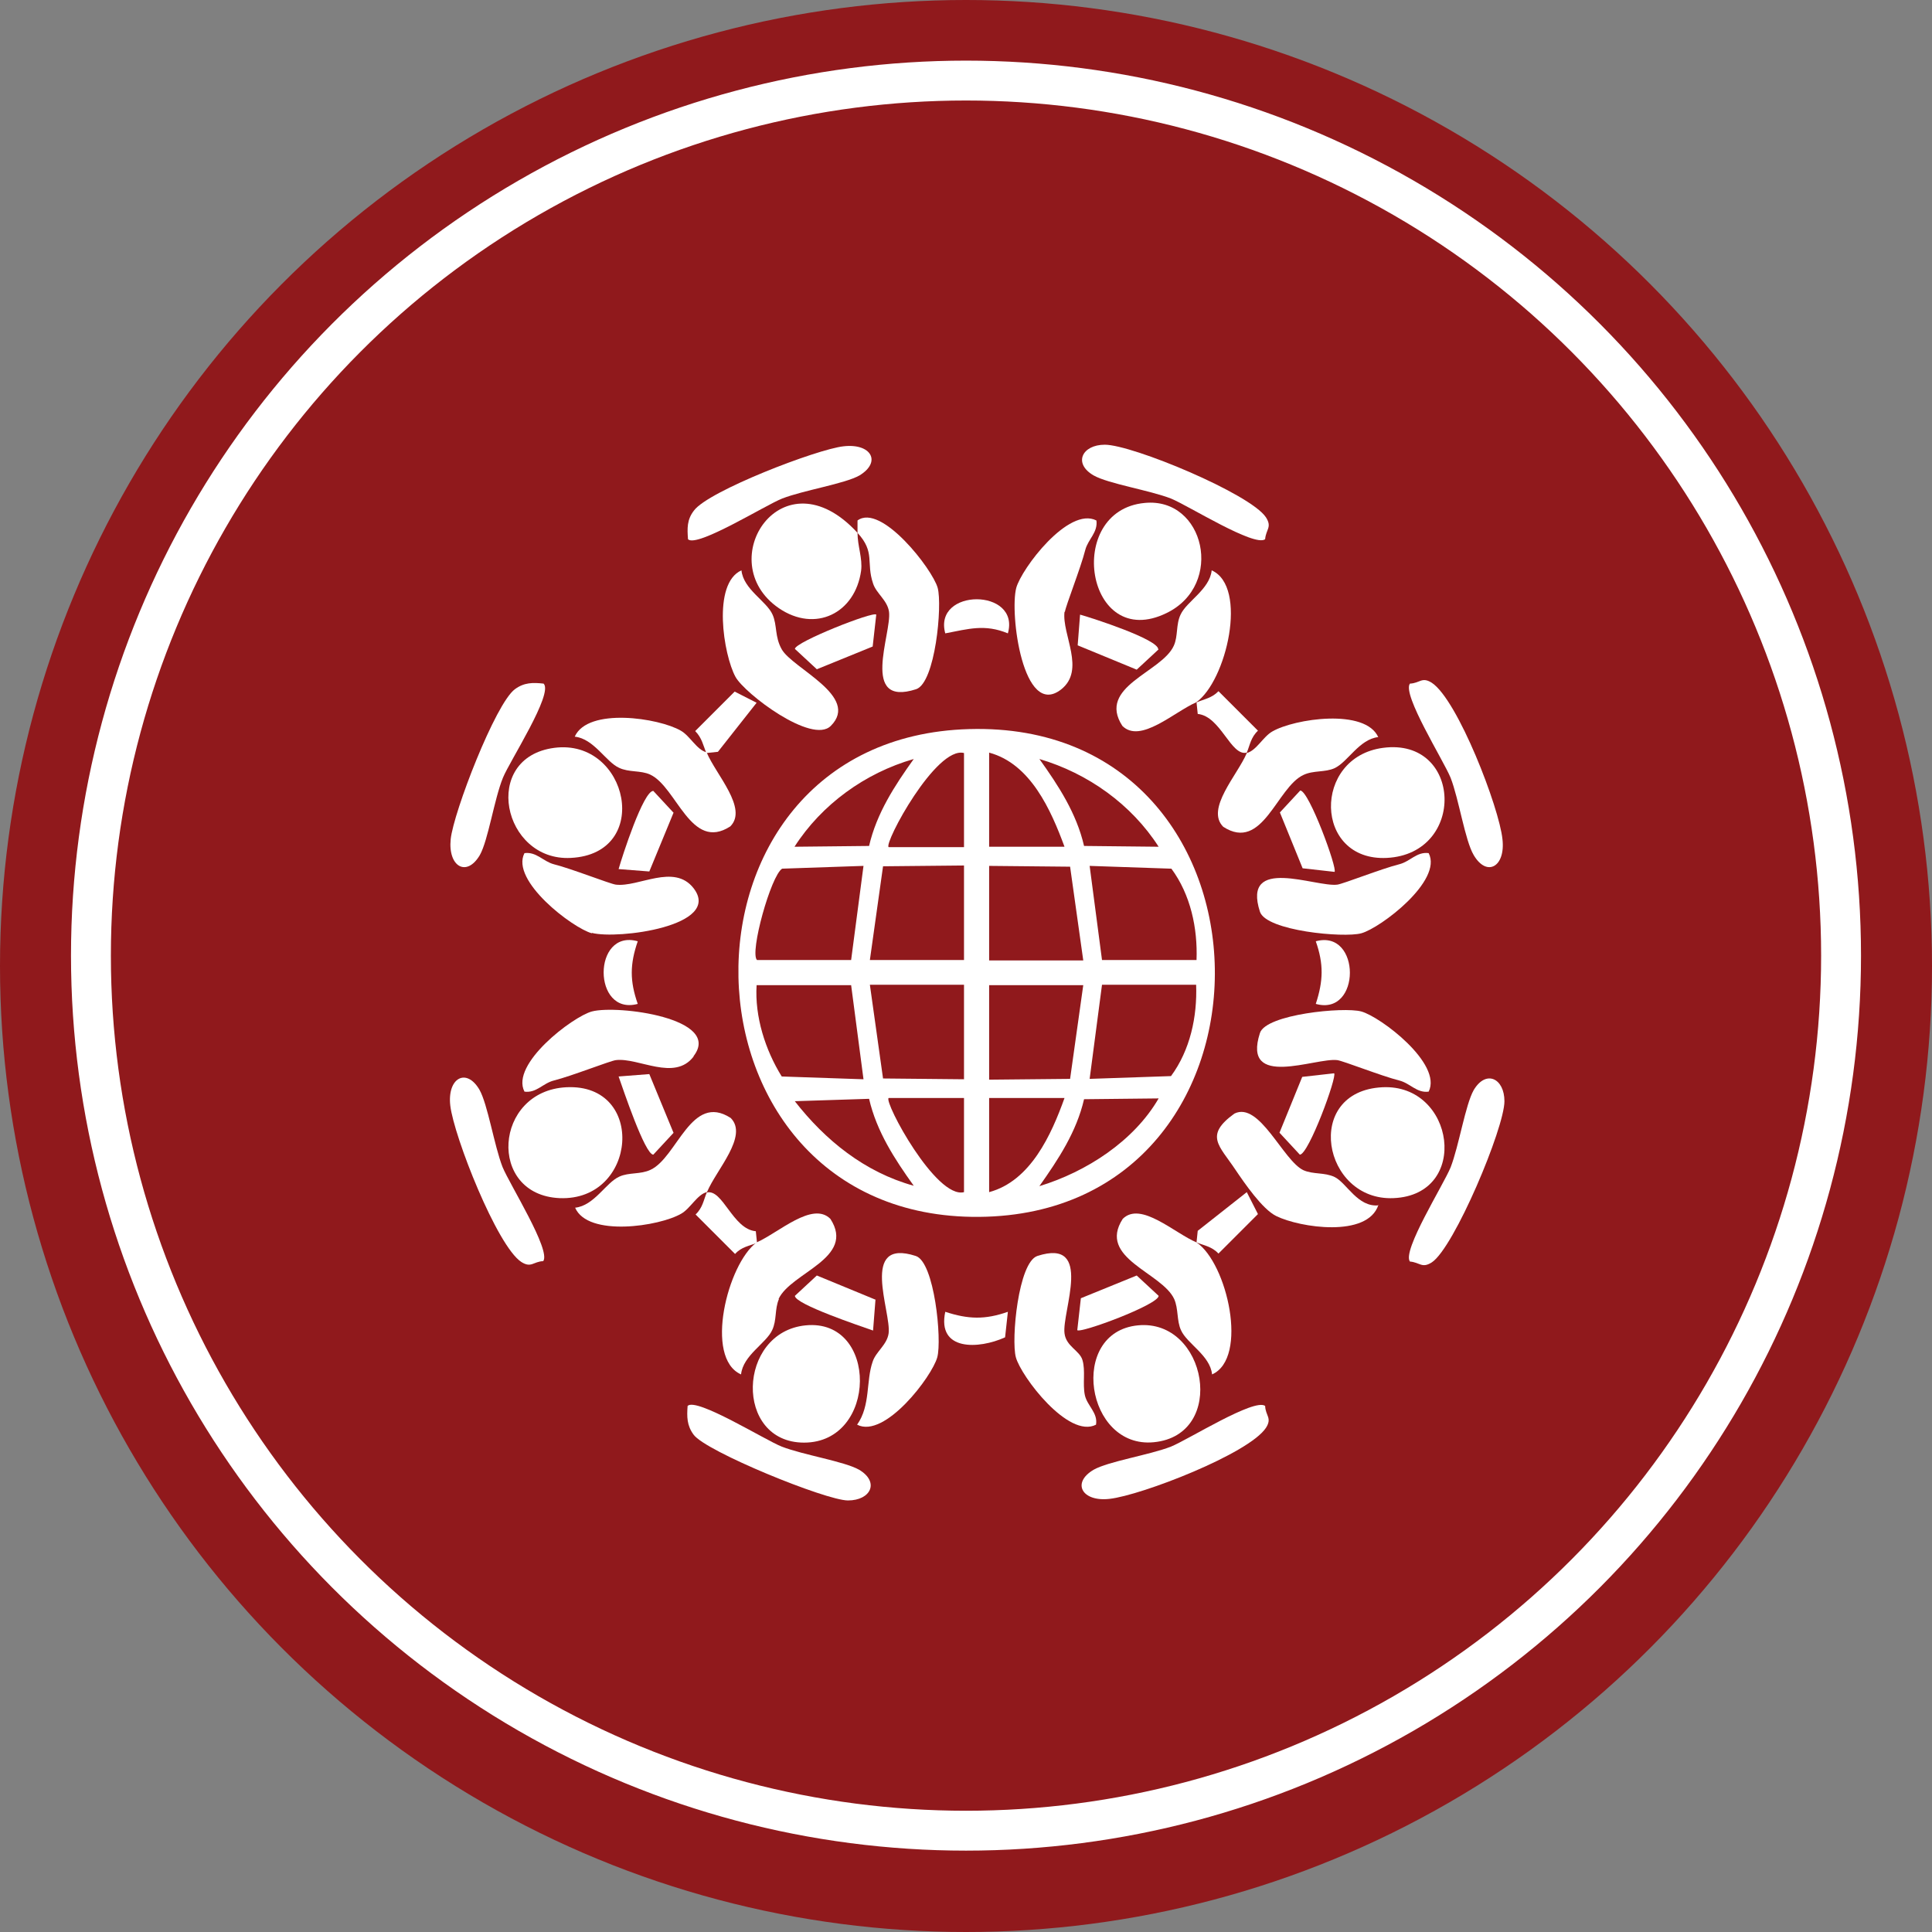 <?xml version="1.0" encoding="UTF-8"?>
<svg id="Layer_2" data-name="Layer 2" xmlns="http://www.w3.org/2000/svg" viewBox="0 0 48.44 48.44">
  <rect x="0" y="0" width="48.44" height="48.44" fill="#808080" stroke="none"/>
  <defs>
    <style>
      .cls-1 {
        fill: #fff;
      }

      .cls-2 {
        fill: none;
        stroke: #fff;
        stroke-miterlimit: 10;
      }

      .cls-3 {
        fill: #90191c;
      }
    </style>
  </defs>
  <g id="Layer_1-2" data-name="Layer 1">
    <g>
      <g>
        <circle class="cls-3" cx="24.22" cy="24.22" r="24.22"/>
        <circle class="cls-2" cx="24.22" cy="23.96" r="21.94"/>
      </g>
      <g>
        <path class="cls-1" d="M24.3,18.28c-7.89.22-7.62,12.3.25,12.23,7.99-.07,7.85-12.46-.25-12.23ZM22.91,19.03c-.48.67-.93,1.36-1.12,2.18l-1.87.02c.68-1.06,1.77-1.85,2.99-2.2ZM19.6,21.78l2.05-.07-.31,2.36h-2.36c-.19-.18.35-2.12.63-2.29ZM18.98,24.7h2.36l.31,2.36-2.05-.07c-.41-.66-.68-1.5-.63-2.29ZM19.92,27.61l1.87-.06c.19.82.64,1.51,1.12,2.18-1.23-.34-2.22-1.14-2.99-2.13ZM24.17,29.89c-.7.18-2.01-2.26-1.89-2.36h1.89s0,2.36,0,2.36ZM24.17,27.06l-2.03-.02-.33-2.35h2.36v2.36ZM24.17,24.07h-2.36l.33-2.35,2.03-.02v2.36ZM24.17,21.24h-1.89c-.12-.1,1.19-2.54,1.89-2.36v2.36ZM29.99,24.07h-2.36l-.31-2.36,2.05.07c.48.65.66,1.49.63,2.29ZM29.05,21.23l-1.87-.02c-.19-.82-.64-1.51-1.12-2.18,1.22.36,2.31,1.14,2.99,2.2ZM24.8,18.87c1.04.28,1.55,1.44,1.89,2.36h-1.89s0-2.36,0-2.36ZM24.8,21.71l2.03.02.33,2.35h-2.36v-2.36ZM24.8,24.7h2.36l-.33,2.35-2.03.02v-2.36ZM24.8,29.89v-2.36h1.89c-.33.92-.85,2.08-1.89,2.36ZM26.06,29.74c.48-.68.93-1.36,1.12-2.18l1.87-.02c-.62,1.07-1.81,1.84-2.99,2.2ZM29.37,26.98l-2.05.07.31-2.36h2.36c.03.8-.15,1.64-.63,2.29Z"/>
        <path class="cls-1" d="M20.16,36.17c-1.76,0-1.68-2.77.04-2.94,1.83-.18,1.81,2.94-.04,2.94Z"/>
        <path class="cls-1" d="M14.03,30.04c-1.82-.08-1.65-2.69.17-2.78,2.01-.1,1.78,2.86-.17,2.78Z"/>
        <path class="cls-1" d="M21.5,13.36c0,.33.13.64.09.95-.15,1.07-1.15,1.56-2.06.94-1.71-1.17.09-3.94,1.97-1.89Z"/>
        <path class="cls-1" d="M22.97,17.28c-1.42.46-.61-1.4-.68-1.94-.04-.29-.32-.46-.4-.71-.18-.53.06-.78-.39-1.27,0-.11,0-.21,0-.31.59-.44,1.88,1.22,2.01,1.69.12.44-.06,2.38-.54,2.54Z"/>
        <path class="cls-1" d="M14.31,21.51c-1.71.09-2.26-2.52-.41-2.76,1.86-.24,2.47,2.66.41,2.76Z"/>
        <path class="cls-1" d="M34.77,21.51c-1.83.09-1.87-2.53-.09-2.76,1.98-.26,2.09,2.66.09,2.76Z"/>
        <path class="cls-1" d="M29.25,15.37c-2.02.99-2.58-2.57-.55-2.76,1.5-.15,2.01,2.05.55,2.76Z"/>
        <path class="cls-1" d="M34.94,30.04c-1.78.08-2.28-2.68-.28-2.78,1.82-.09,2.21,2.7.28,2.78Z"/>
        <path class="cls-1" d="M28.93,36.16c-1.71.17-2.15-2.76-.4-2.93,1.73-.17,2.25,2.75.4,2.93Z"/>
        <path class="cls-1" d="M26.69,15.34c-.07.57.54,1.46-.09,1.95-.95.73-1.29-1.91-1.12-2.55.13-.48,1.31-2.05,2.01-1.69.04.3-.21.47-.28.74-.11.44-.49,1.4-.51,1.55Z"/>
        <path class="cls-1" d="M29.99,17.61c-.55.24-1.4,1.04-1.85.59-.64-.99.99-1.34,1.29-2.01.11-.24.05-.53.17-.78.15-.33.73-.63.78-1.11.92.41.37,2.78-.39,3.31Z"/>
        <path class="cls-1" d="M31.54,18.32c-.18.17-.2.36-.28.55-.4.1-.65-.91-1.23-.97l-.03-.29c.19-.08.39-.11.55-.28l.99.99Z"/>
        <path class="cls-1" d="M34.56,18.48c-.48.05-.77.63-1.1.78-.24.11-.53.05-.78.17-.67.31-1.02,1.94-2.01,1.3-.45-.45.36-1.3.59-1.85.24-.06.41-.41.64-.54.55-.32,2.34-.59,2.66.15Z"/>
        <path class="cls-1" d="M17.72,29.89c-.24.06-.41.41-.64.54-.55.32-2.34.59-2.66-.15.48-.05.77-.63,1.11-.78.24-.11.53-.05.78-.17.67-.31,1.02-1.94,2.01-1.3.45.45-.36,1.3-.59,1.85Z"/>
        <path class="cls-1" d="M18.95,30.87l.03.29c-.19.08-.39.1-.55.28l-.99-.99c.18-.17.2-.36.28-.55.4-.1.65.92,1.23.97Z"/>
        <path class="cls-1" d="M19.53,32.57c-.11.25-.05.53-.17.78-.15.33-.73.63-.78,1.11-.93-.41-.34-2.77.39-3.31.55-.24,1.4-1.04,1.85-.59.64.99-.99,1.34-1.3,2.01Z"/>
        <path class="cls-1" d="M14.84,23.4c-.48-.13-2.05-1.32-1.69-2.01.3-.04.47.21.74.28.44.11,1.4.49,1.55.51.57.07,1.46-.54,1.95.09.73.95-1.91,1.29-2.55,1.12Z"/>
        <path class="cls-1" d="M17.39,26.49c-.48.63-1.38.02-1.95.09-.15.02-1.11.4-1.55.51-.28.07-.44.32-.74.28-.36-.69,1.21-1.88,1.69-2.01.64-.17,3.28.17,2.55,1.12Z"/>
        <path class="cls-1" d="M27.48,35.72c-.69.36-1.88-1.21-2.01-1.69-.12-.44.06-2.38.54-2.54,1.42-.46.61,1.4.68,1.94.04.33.38.43.45.67.08.27,0,.59.06.88.06.27.33.44.28.74Z"/>
        <path class="cls-1" d="M17.72,18.87c.23.55,1.04,1.4.59,1.85-.99.64-1.34-.99-2.01-1.3-.24-.11-.53-.05-.78-.17-.33-.15-.63-.73-1.11-.78.33-.74,2.11-.47,2.66-.15.23.13.4.48.64.54Z"/>
        <path class="cls-1" d="M18,18.85l-.29.03c-.08-.19-.11-.38-.28-.55l.99-.99.55.28-.97,1.23Z"/>
        <path class="cls-1" d="M30.39,34.46c-.05-.48-.63-.77-.78-1.11-.11-.24-.06-.53-.17-.78-.31-.67-1.93-1.02-1.29-2.01.45-.45,1.3.36,1.85.59.77.52,1.31,2.9.39,3.31Z"/>
        <path class="cls-1" d="M30.55,31.43c-.17-.18-.36-.2-.55-.28l.03-.29,1.23-.97.28.55-.99.99Z"/>
        <path class="cls-1" d="M35.82,27.37c-.3.04-.46-.21-.74-.28-.44-.11-1.4-.49-1.55-.51-.54-.07-2.4.74-1.94-.68.15-.47,2.1-.66,2.54-.54.48.13,2.04,1.31,1.69,2.01Z"/>
        <path class="cls-1" d="M34.13,23.4c-.44.12-2.38-.06-2.54-.54-.46-1.42,1.4-.61,1.94-.68.15-.02,1.11-.4,1.55-.51.28-.07.44-.32.74-.28.36.69-1.21,1.88-1.69,2.01Z"/>
        <path class="cls-1" d="M20.83,18.2c-.47.47-2.16-.81-2.39-1.23-.3-.55-.59-2.34.15-2.67.05.48.63.77.78,1.11.12.27.05.55.23.87.27.48,1.97,1.18,1.23,1.92Z"/>
        <path class="cls-1" d="M34.56,30.21c-.27.83-1.97.57-2.56.28-.35-.17-.8-.83-1.03-1.17-.4-.6-.78-.85-.02-1.4.63-.31,1.22,1.18,1.73,1.42.25.11.53.05.78.17.3.14.58.77,1.11.71Z"/>
        <path class="cls-1" d="M23.5,34.03c-.13.48-1.32,2.05-2.01,1.69.34-.48.22-1.1.39-1.58.08-.25.36-.42.4-.71.07-.54-.74-2.4.68-1.94.47.15.66,2.1.54,2.54Z"/>
        <path class="cls-1" d="M31.72,13.52c-.27.2-1.92-.84-2.36-1.02-.54-.21-1.57-.37-1.94-.58-.52-.3-.29-.77.28-.77.69,0,3.65,1.23,4.04,1.82.16.25,0,.3-.02.55Z"/>
        <path class="cls-1" d="M31.74,35.8c-.43.65-3.12,1.69-3.92,1.78-.69.08-.96-.4-.4-.73.37-.21,1.4-.37,1.94-.58.44-.18,2.09-1.22,2.36-1.02.01.25.18.3.02.55Z"/>
        <path class="cls-1" d="M37.72,27.61c0,.67-1.26,3.67-1.82,4.04-.25.16-.3,0-.55-.02-.2-.27.84-1.92,1.02-2.36.21-.54.37-1.57.58-1.94.31-.52.77-.29.77.28Z"/>
        <path class="cls-1" d="M36.95,21.44c-.22-.37-.37-1.4-.58-1.94-.18-.44-1.22-2.09-1.02-2.36.25-.01.3-.18.55-.02.65.43,1.69,3.13,1.77,3.92.08.69-.39.96-.72.4Z"/>
        <path class="cls-1" d="M13.62,31.62c-.25.01-.3.18-.55.02-.61-.4-1.69-3.15-1.78-3.92-.08-.69.4-.96.73-.4.21.37.37,1.4.58,1.94.18.44,1.22,2.09,1.02,2.36Z"/>
        <path class="cls-1" d="M12.61,19.5c-.22.54-.37,1.57-.58,1.94-.33.56-.8.29-.73-.4.07-.67,1.12-3.4,1.61-3.76.23-.17.45-.17.72-.14.25.25-.85,1.94-1.02,2.36Z"/>
        <path class="cls-1" d="M21.55,11.92c-.37.21-1.4.37-1.94.58-.41.16-2.14,1.24-2.36,1.02-.02-.27-.03-.49.15-.72.36-.49,3.09-1.54,3.75-1.61.69-.08.96.39.4.73Z"/>
        <path class="cls-1" d="M21.26,37.62c-.55,0-3.57-1.23-3.87-1.65-.17-.23-.17-.45-.15-.72.22-.22,1.95.86,2.36,1.02.54.21,1.57.37,1.94.58.52.31.29.77-.28.77Z"/>
        <path class="cls-1" d="M32.59,28.95l-.51-.55.57-1.4.8-.09c.08.08-.64,2.04-.86,2.04Z"/>
        <path class="cls-1" d="M29.05,16.28l-.55.51-1.48-.61.06-.77c.32.09,1.96.62,1.96.87Z"/>
        <path class="cls-1" d="M33.46,21.86l-.8-.09-.57-1.4.51-.55c.22,0,.94,1.97.86,2.04Z"/>
        <path class="cls-1" d="M16.89,20.37l-.61,1.48-.77-.06c.09-.32.62-1.96.87-1.96l.51.55Z"/>
        <path class="cls-1" d="M29.05,32.49c0,.22-1.97.95-2.04.86l.09-.8,1.4-.57.55.51Z"/>
        <path class="cls-1" d="M21.97,15.41l-.09.8-1.4.57-.55-.51c0-.17,1.97-.95,2.04-.86Z"/>
        <path class="cls-1" d="M16.89,28.4l-.51.55c-.21,0-.76-1.65-.87-1.96l.77-.06.61,1.48Z"/>
        <path class="cls-1" d="M21.95,32.59l-.06.77c-.31-.11-1.96-.66-1.96-.87l.55-.51,1.48.61Z"/>
        <path class="cls-1" d="M25.27,15.88c-.58-.24-.99-.11-1.57,0-.31-1.14,1.89-1.14,1.57,0Z"/>
        <path class="cls-1" d="M15.99,25.17c-1.14.31-1.14-1.89,0-1.57-.2.58-.2,1,0,1.57Z"/>
        <path class="cls-1" d="M32.99,25.17c.19-.58.2-1,0-1.57,1.14-.31,1.14,1.89,0,1.57Z"/>
        <path class="cls-1" d="M25.27,32.89l-.07.64c-.66.3-1.71.35-1.5-.64.58.19,1,.2,1.57,0Z"/>
      </g>
    </g>
  </g>
</svg>